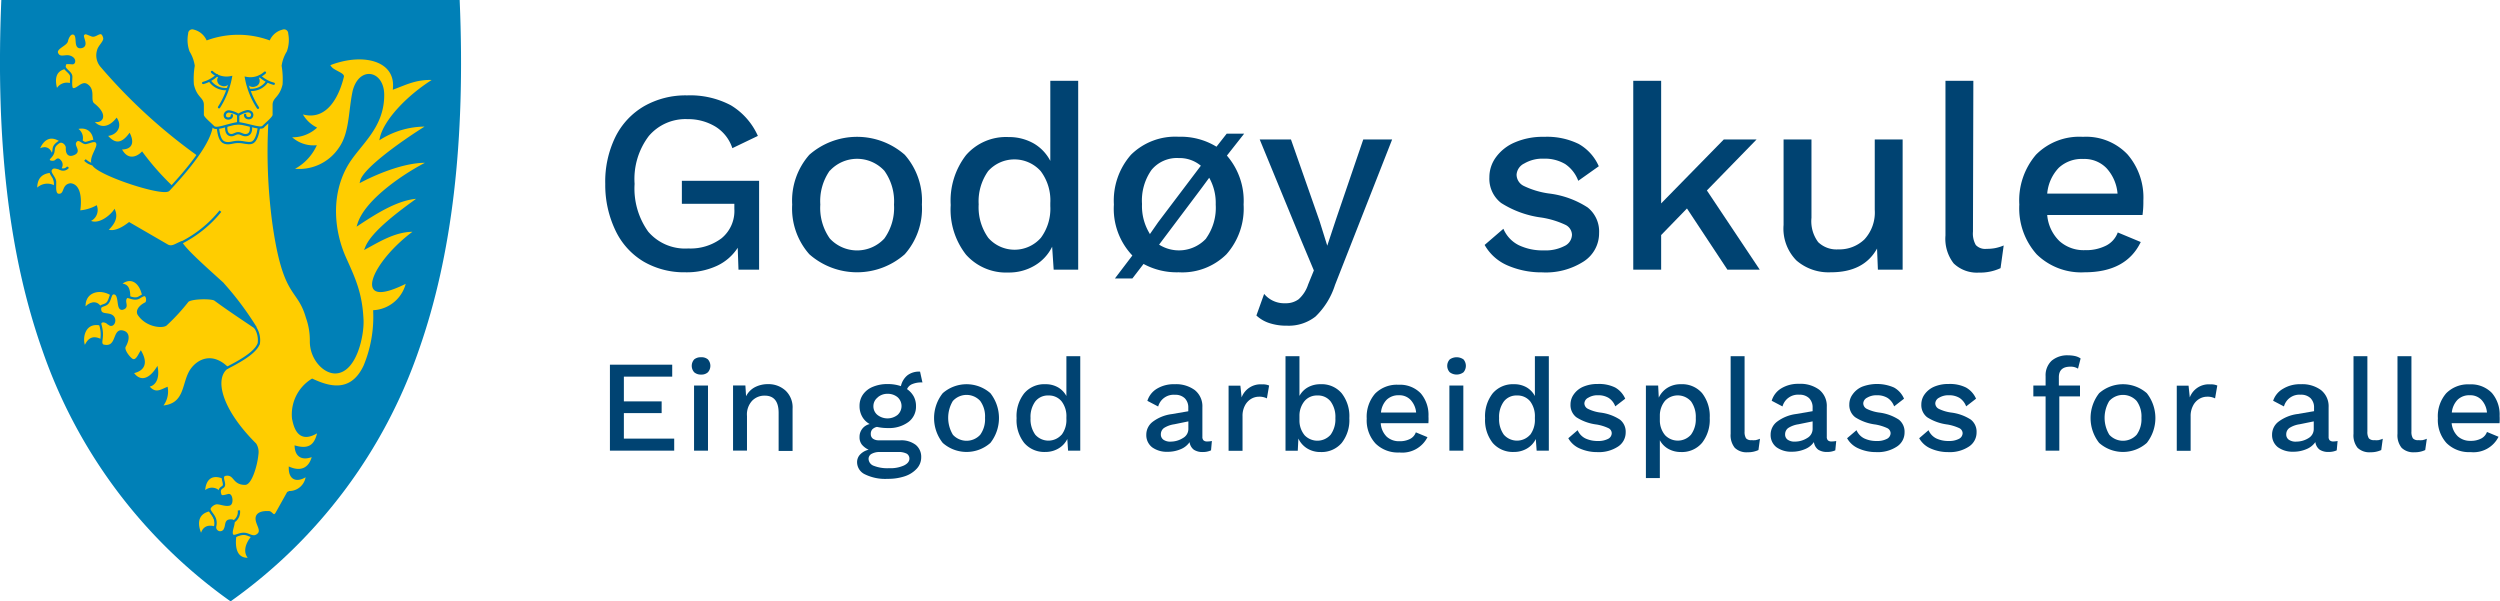 <svg id="Layer_1" data-name="Layer 1" xmlns="http://www.w3.org/2000/svg" viewBox="0 0 326.31 78.49"><title>Logogodøy-skule</title><path id="path8" d="M30.14,78.46a66.87,66.87,0,0,0,24.54-32.8C59,33.36,60.78,18.44,60,.07V0H.17V.07c-.76,18.37,1,33.28,5.34,45.59a66.93,66.93,0,0,0,24.54,32.8l.05,0Z" fill="#0080b7"/><path id="path3920" d="M9.39,11.1c-.07-.77.63-1.49-.26-2.32C7,8.87,6.92,10.37,7.4,11.88A1.41,1.41,0,0,1,9.39,11.1Z" fill="#ffcd00" stroke="#0080b7" stroke-width="0.3"/><path id="path3916" d="M22.78,24.8l3.45-4.33A71,71,0,0,1,13.28,8.68a2.15,2.15,0,0,1-.46-2.11c.15-.6.93-1.14.79-1.67-.35-1.26-1.06-.07-1.6-.28-.75-.28-.88-.43-1.15-.12s.61,1.4-.18,1.62c-1.12.31-.25-1.64-1.14-1.76-.41-.05-.7.48-.82,1S7.11,6.28,7.46,7s1.06.21,1.64.4c.76.24.63.88.35.85-1.17-.11-.9.09-1,.28-.18.57.87.86.85,1.51s-.11,1.54.21,1.6c.58.12,1.2-.94,1.8-.55,1.08.69.24,2,.9,2.52,2,1.57.89,2.61-.21,2,.4.85,1.79,1.69,3.21,0,.59,1-.16,2-1.4,2,.82,1,1.8,1.65,3.08,0,.33.73.5,1.82-1.2,1.75.84,1.79,2.16,1.29,2.84.63a34,34,0,0,0,4.21,4.7" fill="#ffcd00" stroke="#0080b7" stroke-width="0.3"/><path id="path3879" d="M10.43,18.78h1.91c.1-1.72-1.08-2.49-2.48-2a1.33,1.33,0,0,1,.57,2Z" fill="#ffcd00" stroke="#0080b7" stroke-width="0.3"/><path id="path3877" d="M4.94,19.71c.81-.63,1.57-.41,1.8.6L8.1,18.49C6.6,17.36,5.48,18.1,4.94,19.71Z" fill="#ffcd00" stroke="#0080b7" stroke-width="0.3"/><path id="path3883" d="M7.28,24.52,7,22.39c-1.55,0-2.4.76-2.28,2.48a1.8,1.8,0,0,1,2.59-.35Z" fill="#ffcd00" stroke="#0080b7" stroke-width="0.3"/><path id="path3891" d="M26.67,64.31a1.24,1.24,0,0,1,2,0c.94-.17,1.14-.82.76-1.84-2-1-2.84.31-2.8,1.84Z" fill="#ffcd00" stroke="#0080b7" stroke-width="0.3"/><path id="path3893" d="M26.29,70c.17-1.14.86-1.47,1.93-1.07a3.1,3.1,0,0,0-.84-2.35C25.43,67,25.64,68.73,26.29,70Z" fill="#ffcd00" stroke="#0080b7" stroke-width="0.3"/><path id="path3895" d="M32.65,72.9c-.79-.63-.6-1.83.35-2.89a1.81,1.81,0,0,0-2.31,0c-.3,2.59.89,3.09,2,2.91Z" fill="#ffcd00" stroke="#0080b7" stroke-width="0.3"/><path id="path3889" d="M11.06,45.4c.49-1.12,1-1.58,2.23-.93a2.68,2.68,0,0,0-.11-2.12c-2.32-.53-2.68,2-2.12,3Z" fill="#ffcd00" stroke="#0080b7" stroke-width="0.3"/><path id="path3885" d="M11.05,40.35c.58-.79,1.56-1.12,2.07-.14,1,0,1.42-.58,1.42-1.79-1.6-1-3.79-.36-3.5,1.93Z" fill="#ffcd00" stroke="#0080b7" stroke-width="0.3"/><path id="path3887" d="M15.61,37.14c1,0,1.26.45,1.25,1.77a1.36,1.36,0,0,0,1.88-.07c-.3-2.1-1.72-3-3.13-1.7Z" fill="#ffcd00" stroke="#0080b7" stroke-width="0.3"/><path id="path3865" d="M14.16,42.24c-.47-.47-1.21-.39-1.06.16.51,1.78-.22,2.27.32,2.7,2,.53,1.36-2.07,2.54-1.83,1,.19.71,1.23.31,1.93-.29.51.71,1.71,1.06,1.81.5.14.79-.57,1.05-1,.83,1.55.22,2.34-1.12,2.59.75,1.19,2,1.36,3.21-.44.12.8,0,2.08-1.2,2.2.92,1.23,1.69.66,2.49.33A2.94,2.94,0,0,1,21,53.1c3.41-.15,2.79-3.14,4-4.85.79-1.13,2.58-2.22,4.63-.26-1.89,1.47-.77,5.57,3.69,10a1.93,1.93,0,0,1,.26,1.32c-.15,1.58-.9,3.85-1.6,3.83-1.51,0-1.29-1.25-2.37-1.2s-.07,1.19-.47,1.57c-.19.18-.68.3-.36,1.11.12.31.68.08,1.06,0s.52,1.12.1,1.23c-.6.16-1.37-.28-1.81-.15s-.88.57-.78.83c.23.63,1,1,.73,2.18a.67.67,0,0,0,1.3.31c.26-.55,0-1.14.86-1.08.66,0-.29,1.41.08,1.91.24.33.84-.2,1.55-.17s1.23.73,1.92,0c.41-.52-.21-1.2-.28-1.88s.52-1,1.6-.94c.34,0,.59.81,1,.12l1.53-2.74A2.32,2.32,0,0,0,40.07,62c-1.18.83-2.22.65-2.23-.89,1.43.59,2.68.13,3.06-1.7-1.2.56-2.19.29-2.29-1.08,2.18.59,2.71-.69,3-2.09-2.31,1.55-3.06,0-3.35-1.66a5.3,5.3,0,0,1,2.49-5c1.78.81,5,2.12,6.84-1.79a16.74,16.74,0,0,0,1.27-7.16,4.77,4.77,0,0,0,4.31-3.86c-1.14.59-3.79,1.83-4.35.82-.64-1.19,1.69-4.77,5.45-7.47-2.39-.16-4.57,1.16-6.46,2.19.79-2,4.42-4.69,7-6.53-2.72,0-5.79,2-8,3.45,1-3.17,6.26-6.65,9.24-8.11-2.84-.22-6.66,1.34-8.89,2.5.37-1.49,5-4.91,8.77-7.24A11.17,11.17,0,0,0,49.73,18c.49-2.17,3.35-5.39,7.09-7.68-2.33-.21-3.86.61-5.38,1.17.3-3.64-3.92-4.77-8.2-3.19-.48.18-.21.36,0,.61.43.43,1.57.77,1.5,1.08-.49,2.06-2,5.93-5.5,4.7a4.42,4.42,0,0,0,1.89,2,4.55,4.55,0,0,1-3.38,1.06,4.33,4.33,0,0,0,3.36,1.37,6.47,6.47,0,0,1-3.1,3,6.39,6.39,0,0,0,6.38-2.8c1.39-2,1.22-4.79,1.79-7.44C47,8.74,50,9.36,50,12.4c0,4.4-3.25,6.48-4.81,9.26-2.26,4.05-1.62,8.76-.17,12,1.26,2.79,2.13,4.67,2.28,8.11.09,2-.88,6.6-3.39,6.82-1.51.14-3.31-1.7-3.32-4a8.87,8.87,0,0,0-.52-3.17c-1.17-4.05-3-2.33-4.4-12.48a70,70,0,0,1-.49-13l-7.52.3c-.17,2.32-3.18,5.94-5.65,8.56-.69.73-9.13-2-9.87-3.34-.47-.82.77-2.15.57-2.75s-.86-.17-1.5-.05c-.42.08-.91-.79-1.35-.19s.68,1.24-.23,1.63c-.66.29-.93-.09-.89-.83,0-.43-.57-1-1.06-.71-1.16.79-.25,1.08-1.17,2-.5.52.28.65.6.54s.39-.48.71-.1a.71.71,0,0,1,0,1c-.35-.09-.77-.25-1-.07-.69.5.36,1.14.37,1.82s-.14,1.67.5,1.69c.92,0,.46-1.26,1.52-1.37,1.24.12,1.34,2.07,1.09,3.55A5.56,5.56,0,0,0,12.54,27a1.45,1.45,0,0,1-1,1.81c1.07.78,2.67-.31,3.38-1.25.37,1-.28,1.82-1,2.49,1.08.49,2.41-.49,2.94-.89l4.95,2.87c.65.38,1.16-.13,1.84-.37.48.93,3.05,3.21,5.36,5.3a40,40,0,0,1,4.36,5.81c-1.68-1.13-3.63-2.42-5.31-3.66-.42-.3-3.17-.27-3.59.2a25.84,25.84,0,0,1-2.82,3.06c-.4.34-2.46.25-3.53-1.32-.27-.39,0-1,.9-1.45.34-.16.24-1.28-.31-1.06s-.58.44-1.12.42-1-.36-1.13-.12c-.42.59.33,1.22-.45,1.44s-.22-1.94-1.13-2c-.5-.05-.44.76-.82,1.24s-1.08.22-1,.91c.07.85,1.15.41,1.64.9s0,1.43-.49.91Z" fill="#ffcd00" stroke="#0080b7" stroke-width="0.3"/><path id="path3063" d="M27.05,5.09a2.62,2.62,0,0,0-1.72-1.37.69.69,0,0,0-.92.65,4.51,4.51,0,0,0,.2,2.42,4.72,4.72,0,0,1,.66,1.8,10.12,10.12,0,0,0-.11,2.46c.4,1.76,1.3,1.76,1.3,2.63V15c0,.36.94,1.09,1.37,1.54s1.65-.21,3.26-.47c1.61.26,2.94.81,3.26.47s1.38-1.18,1.38-1.54V13.68c0-.87.89-.87,1.3-2.63a10.57,10.57,0,0,0-.12-2.46,4.65,4.65,0,0,1,.66-1.8,4.51,4.51,0,0,0,.2-2.42.69.69,0,0,0-.92-.65,2.62,2.62,0,0,0-1.72,1.37,12,12,0,0,0-8.08,0Z" fill="#ffcd00" stroke="#0080b7" stroke-width="0.3"/><path id="path3837" d="M32,15c-.06.52.91.63.92,0,0-.27-.24-.52-.66-.48a3.19,3.19,0,0,0-1.14.48A3.19,3.19,0,0,0,30,14.56a.53.53,0,0,0-.66.48c0,.63,1,.52.92,0" fill="none" stroke="#0080b7" stroke-linecap="round" stroke-linejoin="round" stroke-width="0.3"/><path id="path3839" d="M31.09,16.08V15" fill="none" stroke="#0080b7" stroke-width="0.3"/><path id="path3843" d="M32.75,16.48c.1.91-.3,1.16-.71,1.16s-.57-.25-.95-.25-.52.25-.89.25-.76-.29-.66-1.2" fill="none" stroke="#0080b7" stroke-width="0.3"/><path id="path3845" d="M28.43,16.7c.13.89.29,1.74.91,1.93s1-.11,1.75-.11,1.28.27,1.78.11.79-1.05.92-1.94" fill="none" stroke="#0080b7" stroke-width="0.3"/><path id="path3849" d="M28.59,14a11,11,0,0,0,1.55-3.92,2.76,2.76,0,0,1-2.47-.69" fill="none" stroke="#0080b7" stroke-linecap="round" stroke-width="0.3"/><path id="path3851" d="M26.52,10.83a4.37,4.37,0,0,0,1.8-1" fill="none" stroke="#0080b7" stroke-linecap="round" stroke-width="0.3"/><path id="path3853" d="M29.71,11.62a2.51,2.51,0,0,1-2.33-1.08" fill="none" stroke="#0080b7" stroke-width="0.3"/><path id="path3855" d="M28.51,10a.76.76,0,0,0,.42,1.2.83.83,0,0,0,1.11-1Z" fill="#0080b7"/><path id="path3857" d="M33.67,14.07a10.59,10.59,0,0,1-1.56-3.9,2.79,2.79,0,0,0,2.47-.69" fill="none" stroke="#0080b7" stroke-linecap="round" stroke-width="0.3"/><path id="path5277" d="M33.74,10.09a.76.76,0,0,1-.42,1.2.83.83,0,0,1-1.11-1Z" fill="#0080b7"/><path id="path3859" d="M35.73,10.93a4.19,4.19,0,0,1-1.81-1" fill="none" stroke="#0080b7" stroke-linecap="round" stroke-width="0.3"/><path id="path3861" d="M32.54,11.72a2.47,2.47,0,0,0,2.33-1.08" fill="none" stroke="#0080b7" stroke-width="0.3"/><path id="path3867" d="M23.63,31.7a15.51,15.51,0,0,0,5.14-4.14" fill="none" stroke="#0080b7" stroke-width="0.3"/><path id="path3869" d="M29.52,48.08c1.25-.66,3.79-1.91,4.26-3.26a3,3,0,0,0-.54-2.18" fill="none" stroke="#0080b7" stroke-width="0.3"/><path id="path3871" d="M31.18,66.62a1.49,1.49,0,0,1-.8,1.52" fill="none" stroke="#0080b7" stroke-width="0.3"/><path id="path3873" d="M8.88,21.81A.8.8,0,0,1,7.8,22" fill="none" stroke="#0080b7" stroke-width="0.3"/><path id="path3875" d="M11.09,20.88a2.25,2.25,0,0,0,1,.57" fill="none" stroke="#0080b7" stroke-width="0.3"/><path d="M99.08,23.6V35.2H96.39l-.1-2.86a6.46,6.46,0,0,1-2.72,2.36,9.42,9.42,0,0,1-4.15.84A10.5,10.5,0,0,1,84,34.14a9.4,9.4,0,0,1-3.64-4A13.76,13.76,0,0,1,79,24a13.27,13.27,0,0,1,1.33-6.14,9.54,9.54,0,0,1,3.74-4,10.92,10.92,0,0,1,5.61-1.41,11.35,11.35,0,0,1,5.71,1.29,8.84,8.84,0,0,1,3.53,4l-3.33,1.6a5.22,5.22,0,0,0-2.17-2.79,6.88,6.88,0,0,0-3.68-1,6.28,6.28,0,0,0-5.06,2.21A9.28,9.28,0,0,0,82.83,24a9.66,9.66,0,0,0,1.78,6.24,6.34,6.34,0,0,0,5.22,2.19,6.74,6.74,0,0,0,4.35-1.33,4.61,4.61,0,0,0,1.67-3.84V26.6H89v-3Z" fill="#004372"/><path d="M118.09,20.2a9.05,9.05,0,0,1,2.24,6.5,9,9,0,0,1-2.24,6.49,9.42,9.42,0,0,1-12.45,0,9,9,0,0,1-2.24-6.49,9.05,9.05,0,0,1,2.24-6.5,9.45,9.45,0,0,1,12.45,0Zm-9.78,2.06a6.93,6.93,0,0,0-1.24,4.44,6.91,6.91,0,0,0,1.24,4.43,4.85,4.85,0,0,0,7.12,0,6.88,6.88,0,0,0,1.26-4.42,6.86,6.86,0,0,0-1.26-4.42,4.84,4.84,0,0,0-7.12,0Z" fill="#004372"/><path d="M140.73,10.55V35.2h-3.2l-.2-3a5.79,5.79,0,0,1-2.26,2.45,6.54,6.54,0,0,1-3.45.92,7,7,0,0,1-5.53-2.33,9.54,9.54,0,0,1-2-6.48,9.7,9.7,0,0,1,2-6.51,6.91,6.91,0,0,1,5.53-2.36,6.52,6.52,0,0,1,3.3.83A5.61,5.61,0,0,1,137.09,21V10.55Zm-4.9,20.53a6.38,6.38,0,0,0,1.26-4.18v-.41a6.32,6.32,0,0,0-1.26-4.16,4.61,4.61,0,0,0-6.85,0,6.81,6.81,0,0,0-1.24,4.34A6.86,6.86,0,0,0,129,31.05a4.57,4.57,0,0,0,6.85,0Z" fill="#004372"/><path d="M158.78,19.15l1.33-1.7h2.28l-2.25,2.86a9,9,0,0,1,2.18,6.39,9,9,0,0,1-2.24,6.49,8.19,8.19,0,0,1-6.23,2.35,9.06,9.06,0,0,1-4.59-1.09l-1.46,1.9h-2.28l2.28-3a8.84,8.84,0,0,1-2.41-6.66,9.05,9.05,0,0,1,2.24-6.5,8.22,8.22,0,0,1,6.22-2.34A8.91,8.91,0,0,1,158.78,19.15Zm-8.7,11.42L151.17,29l5.57-7.37a4.36,4.36,0,0,0-2.89-1,4.3,4.3,0,0,0-3.55,1.55,6.93,6.93,0,0,0-1.24,4.44,6.88,6.88,0,0,0,1,3.87Zm7.34.55a6.88,6.88,0,0,0,1.26-4.42,6.7,6.7,0,0,0-.85-3.5h0l-1,1.36-5.54,7.37a4.84,4.84,0,0,0,6.15-.81Z" fill="#004372"/><path d="M174.25,37.2a9.86,9.86,0,0,1-2.55,4.12A5.65,5.65,0,0,1,168,42.51a7.1,7.1,0,0,1-2.29-.33,4.52,4.52,0,0,1-1.72-1L165,38.36a3.4,3.4,0,0,0,2.78,1.22,2.77,2.77,0,0,0,1.72-.52,4.39,4.39,0,0,0,1.24-1.92l.75-1.84-1.77-4.22-5.3-12.88h4.08l3.74,10.67,1,3.2,1.16-3.5,3.54-10.37h3.77Z" fill="#004372"/><path d="M196.78,34.65a6.26,6.26,0,0,1-3-2.68l2.45-2.11a4.22,4.22,0,0,0,2,2.14,7.18,7.18,0,0,0,3.27.68,5.35,5.35,0,0,0,2.68-.56,1.67,1.67,0,0,0,1-1.48,1.49,1.49,0,0,0-.89-1.31,11.45,11.45,0,0,0-3.06-.93,12.89,12.89,0,0,1-5.3-1.91,4,4,0,0,1-1.53-3.36,4.39,4.39,0,0,1,.85-2.6,5.86,5.86,0,0,1,2.46-1.94,9.18,9.18,0,0,1,3.83-.73,9.41,9.41,0,0,1,4.52.93,6.18,6.18,0,0,1,2.62,2.91L206,23.6a4.53,4.53,0,0,0-1.71-2.19,5.22,5.22,0,0,0-2.81-.7,4.68,4.68,0,0,0-2.53.63,1.75,1.75,0,0,0-1,1.45,1.65,1.65,0,0,0,.9,1.46,11,11,0,0,0,3.28,1,11.89,11.89,0,0,1,5.1,1.83,4,4,0,0,1,1.49,3.33,4.37,4.37,0,0,1-2,3.71,9.13,9.13,0,0,1-5.44,1.43A11.12,11.12,0,0,1,196.78,34.65Z" fill="#004372"/><path d="M220.19,27.21l-3.37,3.47V35.2h-3.64V10.55h3.64v16L225,18.2h4.28l-6.49,6.66,6.9,10.34h-4.22Z" fill="#004372"/><path d="M248.34,18.2v17h-3.23L245,32.44q-1.72,3.11-6.05,3.1A6.4,6.4,0,0,1,234.48,34a5.92,5.92,0,0,1-1.68-4.64V18.2h3.64V28.43a4.56,4.56,0,0,0,.88,3.18,3.45,3.45,0,0,0,2.62.94,4.72,4.72,0,0,0,3.42-1.31,5.19,5.19,0,0,0,1.34-3.86V18.2Z" fill="#004372"/><path d="M257.52,30.23a3,3,0,0,0,.37,1.75,1.67,1.67,0,0,0,1.4.5,5.74,5.74,0,0,0,1.1-.09,5.65,5.65,0,0,0,1.14-.35L261.12,35a6.32,6.32,0,0,1-2.82.58A4.38,4.38,0,0,1,255,34.38a5.24,5.24,0,0,1-1.07-3.64V10.55h3.64Z" fill="#004372"/><path d="M279.65,28.06H267.21a5.35,5.35,0,0,0,1.6,3.41,4.73,4.73,0,0,0,3.33,1.18,5.76,5.76,0,0,0,2.77-.6,3.12,3.12,0,0,0,1.51-1.71l3,1.25q-1.9,3.94-7.31,3.95a8.3,8.3,0,0,1-6.28-2.35,9,9,0,0,1-2.26-6.49,9.16,9.16,0,0,1,2.18-6.51,7.94,7.94,0,0,1,6.12-2.33,7.45,7.45,0,0,1,5.81,2.28,8.59,8.59,0,0,1,2.08,6.05A12.45,12.45,0,0,1,279.65,28.06ZM268.72,21.9a5.58,5.58,0,0,0-1.51,3.37h9.18a5.58,5.58,0,0,0-1.45-3.33,4,4,0,0,0-3-1.19A4.41,4.41,0,0,0,268.72,21.9Z" fill="#004372"/><path d="M88,57.25v1.57H79.61V47.6h8.13v1.56H81.43v3.23h4.93v1.53H81.43v3.33Z" fill="#004372"/><path d="M90.61,48.59a1.26,1.26,0,0,1,0-1.68,1.33,1.33,0,0,1,.9-.28,1.27,1.27,0,0,1,.89.28,1.26,1.26,0,0,1,0,1.68,1.23,1.23,0,0,1-.89.3A1.29,1.29,0,0,1,90.61,48.59Zm1.8,10.23H90.59v-8.5h1.82Z" fill="#004372"/><path d="M102.55,51a3,3,0,0,1,.9,2.35v5.51h-1.82V53.89c0-1.5-.61-2.25-1.82-2.25a2.24,2.24,0,0,0-1.63.66,2.63,2.63,0,0,0-.68,2v4.51H95.68v-8.5h1.61l.09,1.41a2.69,2.69,0,0,1,1.17-1.19,3.64,3.64,0,0,1,1.7-.39A3.28,3.28,0,0,1,102.55,51Z" fill="#004372"/><path d="M119.53,58.07a2,2,0,0,1,.71,1.59,2.16,2.16,0,0,1-.57,1.5,3.68,3.68,0,0,1-1.56,1,6.84,6.84,0,0,1-2.24.34,6,6,0,0,1-3-.6,1.76,1.76,0,0,1-1-1.58,1.44,1.44,0,0,1,.4-1,2.22,2.22,0,0,1,1.11-.62,2.55,2.55,0,0,1-.87-.65,1.52,1.52,0,0,1-.32-1,1.7,1.7,0,0,1,1.33-1.7,2.47,2.47,0,0,1-1-1,2.77,2.77,0,0,1-.33-1.36,2.55,2.55,0,0,1,.46-1.51,2.92,2.92,0,0,1,1.3-1,4.85,4.85,0,0,1,1.93-.35,5.2,5.2,0,0,1,1.71.27,2.52,2.52,0,0,1,.86-1.42,2.48,2.48,0,0,1,1.64-.47l.31,1.41a3.09,3.09,0,0,0-1.32.21,1.24,1.24,0,0,0-.69.66,2.81,2.81,0,0,1,.87.95,2.61,2.61,0,0,1,.3,1.26,2.49,2.49,0,0,1-1,2.09,4.24,4.24,0,0,1-2.67.78,6.13,6.13,0,0,1-1.42-.15,1.18,1.18,0,0,0-.62.33.88.88,0,0,0-.19.6.72.72,0,0,0,.28.61,1.26,1.26,0,0,0,.77.21h2.84A3.1,3.1,0,0,1,119.53,58.07ZM118,60.75c.46-.23.7-.53.7-.88a.75.75,0,0,0-.34-.65A2.28,2.28,0,0,0,117.2,59h-2.3a2.15,2.15,0,0,0-1.14.24.74.74,0,0,0-.39.66,1,1,0,0,0,.68.9,4.86,4.86,0,0,0,2,.31A4.27,4.27,0,0,0,118,60.75Zm-3.43-8.88A1.42,1.42,0,0,0,114,53a1.44,1.44,0,0,0,.53,1.16,2.13,2.13,0,0,0,2.62,0,1.55,1.55,0,0,0,0-2.32,2,2,0,0,0-1.31-.44A1.93,1.93,0,0,0,114.55,51.87Z" fill="#004372"/><path d="M129.27,51.32a5.26,5.26,0,0,1,0,6.49,4.69,4.69,0,0,1-6.22,0,5.22,5.22,0,0,1,0-6.49,4.72,4.72,0,0,1,6.22,0Zm-4.89,1a4.27,4.27,0,0,0,0,4.43,2.42,2.42,0,0,0,3.56,0,3.46,3.46,0,0,0,.63-2.21,3.42,3.42,0,0,0-.63-2.21,2.41,2.41,0,0,0-3.56,0Z" fill="#004372"/><path d="M141,46.49V58.82h-1.59l-.1-1.52a2.93,2.93,0,0,1-1.14,1.23,3.3,3.3,0,0,1-1.72.46,3.45,3.45,0,0,1-2.76-1.17,4.77,4.77,0,0,1-1-3.24,4.79,4.79,0,0,1,1-3.25,3.42,3.42,0,0,1,2.76-1.18,3.21,3.21,0,0,1,1.65.41,2.89,2.89,0,0,1,1.09,1.13v-5.2Zm-2.44,10.27a3.2,3.2,0,0,0,.63-2.09v-.21a3.17,3.17,0,0,0-.63-2.08,2.12,2.12,0,0,0-1.7-.76,2.08,2.08,0,0,0-1.73.78,3.4,3.4,0,0,0-.62,2.17,3.44,3.44,0,0,0,.62,2.17,2.29,2.29,0,0,0,3.43,0Z" fill="#004372"/><path d="M158.18,57.56l-.11,1.22A2.54,2.54,0,0,1,157,59a2.07,2.07,0,0,1-1.16-.29,1.46,1.46,0,0,1-.57-1,2.58,2.58,0,0,1-1.16.92,4.29,4.29,0,0,1-1.72.34,3.27,3.27,0,0,1-2-.58,2,2,0,0,1-.77-1.65,2.11,2.11,0,0,1,.84-1.69,5.25,5.25,0,0,1,2.48-1l2.16-.37v-.46a1.69,1.69,0,0,0-.46-1.24,1.75,1.75,0,0,0-1.28-.45,2.09,2.09,0,0,0-2.19,1.53l-1.41-.74A2.82,2.82,0,0,1,151,50.74a4.23,4.23,0,0,1,2.32-.59,4.12,4.12,0,0,1,2.62.76,2.7,2.7,0,0,1,1,2.24V57a.65.65,0,0,0,.14.47.67.67,0,0,0,.49.15A2.77,2.77,0,0,0,158.18,57.56Zm-3.77-.39a1.34,1.34,0,0,0,.7-1.18V55l-1.85.38a3.38,3.38,0,0,0-1.31.47,1,1,0,0,0-.43.82.83.83,0,0,0,.33.72,1.54,1.54,0,0,0,1,.25A3,3,0,0,0,154.41,57.17Z" fill="#004372"/><path d="M165.65,50.32,165.36,52a2.16,2.16,0,0,0-1.07-.22,2,2,0,0,0-1,.29,2.19,2.19,0,0,0-.8.87,2.86,2.86,0,0,0-.31,1.39v4.51h-1.82v-8.5h1.54l.16,1.53a2.64,2.64,0,0,1,2.68-1.7A2.05,2.05,0,0,1,165.65,50.32Z" fill="#004372"/><path d="M175.12,51.33a4.84,4.84,0,0,1,1,3.25,4.81,4.81,0,0,1-1,3.24A3.45,3.45,0,0,1,172.36,59a3.23,3.23,0,0,1-1.76-.48,3,3,0,0,1-1.13-1.28l-.08,1.59h-1.6V46.49h1.82v5.19a2.81,2.81,0,0,1,1.11-1.13,3.29,3.29,0,0,1,1.64-.4A3.42,3.42,0,0,1,175.12,51.33Zm-1.44,5.41a3.44,3.44,0,0,0,.62-2.17,3.4,3.4,0,0,0-.62-2.17,2.08,2.08,0,0,0-1.73-.78,2.11,2.11,0,0,0-1.65.7,3,3,0,0,0-.69,1.92v.65a3,3,0,0,0,.69,1.94,2.31,2.31,0,0,0,3.38-.09Z" fill="#004372"/><path d="M186.44,55.24h-6.22A2.7,2.7,0,0,0,181,57a2.37,2.37,0,0,0,1.66.59,2.89,2.89,0,0,0,1.39-.3,1.54,1.54,0,0,0,.75-.86l1.52.63a3.68,3.68,0,0,1-3.66,2,4.14,4.14,0,0,1-3.13-1.18,4.45,4.45,0,0,1-1.14-3.24,4.62,4.62,0,0,1,1.09-3.26,4,4,0,0,1,3.06-1.16,3.76,3.76,0,0,1,2.91,1.13,4.34,4.34,0,0,1,1,3A6.76,6.76,0,0,1,186.44,55.24ZM181,52.17a2.74,2.74,0,0,0-.75,1.68h4.59a2.78,2.78,0,0,0-.73-1.66,2,2,0,0,0-1.52-.6A2.21,2.21,0,0,0,181,52.17Z" fill="#004372"/><path d="M189.23,48.59a1.23,1.23,0,0,1,0-1.68,1.57,1.57,0,0,1,1.79,0,1.29,1.29,0,0,1,0,1.68,1.49,1.49,0,0,1-1.79,0ZM191,58.82h-1.82v-8.5H191Z" fill="#004372"/><path d="M202.16,46.49V58.82h-1.59l-.11-1.52a2.91,2.91,0,0,1-1.13,1.23,3.3,3.3,0,0,1-1.72.46,3.48,3.48,0,0,1-2.77-1.17,4.82,4.82,0,0,1-1-3.24,4.84,4.84,0,0,1,1-3.25,3.46,3.46,0,0,1,2.77-1.18,3.21,3.21,0,0,1,1.65.41,2.86,2.86,0,0,1,1.08,1.13v-5.2Zm-2.44,10.27a3.25,3.25,0,0,0,.62-2.09v-.21a3.22,3.22,0,0,0-.62-2.08,2.12,2.12,0,0,0-1.71-.76,2.07,2.07,0,0,0-1.72.78,3.4,3.4,0,0,0-.62,2.17,3.44,3.44,0,0,0,.62,2.17,2.29,2.29,0,0,0,3.43,0Z" fill="#004372"/><path d="M206.2,58.54a3.12,3.12,0,0,1-1.5-1.34l1.22-1.05a2.13,2.13,0,0,0,1,1.07,3.73,3.73,0,0,0,1.63.34,2.77,2.77,0,0,0,1.35-.28.84.84,0,0,0,.47-.74.74.74,0,0,0-.44-.66,6,6,0,0,0-1.53-.47,6.29,6.29,0,0,1-2.65-.95,2,2,0,0,1-.76-1.68,2.24,2.24,0,0,1,.42-1.3,2.9,2.9,0,0,1,1.23-1,4.68,4.68,0,0,1,1.91-.36,4.74,4.74,0,0,1,2.27.46,3.13,3.13,0,0,1,1.31,1.46l-1.3,1a2.21,2.21,0,0,0-.86-1.1,2.57,2.57,0,0,0-1.4-.35,2.31,2.31,0,0,0-1.26.32.88.88,0,0,0-.51.72.81.81,0,0,0,.46.73,5.11,5.11,0,0,0,1.63.49,6,6,0,0,1,2.55.92,2,2,0,0,1,.75,1.67,2.19,2.19,0,0,1-1,1.85,4.55,4.55,0,0,1-2.72.72A5.51,5.51,0,0,1,206.2,58.54Z" fill="#004372"/><path d="M222.16,51.31a4.87,4.87,0,0,1,1,3.24,4.89,4.89,0,0,1-1,3.25A3.43,3.43,0,0,1,219.4,59a3.3,3.3,0,0,1-1.64-.41,2.81,2.81,0,0,1-1.11-1.13v4.94h-1.82V50.32h1.6l.08,1.58a3,3,0,0,1,1.13-1.28,3.22,3.22,0,0,1,1.76-.47A3.44,3.44,0,0,1,222.16,51.31Zm-1.44,5.42a3.39,3.39,0,0,0,.62-2.16,3.45,3.45,0,0,0-.62-2.18,2.31,2.31,0,0,0-3.38-.09,3,3,0,0,0-.69,1.94v.65a3,3,0,0,0,.69,1.92,2.3,2.3,0,0,0,3.38-.08Z" fill="#004372"/><path d="M227.71,56.33a1.57,1.57,0,0,0,.19.88.86.86,0,0,0,.7.24,3,3,0,0,0,.55,0,3.55,3.55,0,0,0,.57-.18l-.2,1.47a3.21,3.21,0,0,1-1.42.29,2.19,2.19,0,0,1-1.67-.58,2.6,2.6,0,0,1-.54-1.82V46.49h1.82Z" fill="#004372"/><path d="M239.67,57.56l-.12,1.22a2.54,2.54,0,0,1-1.06.21,2.07,2.07,0,0,1-1.16-.29,1.46,1.46,0,0,1-.57-1,2.58,2.58,0,0,1-1.16.92,4.29,4.29,0,0,1-1.72.34,3.27,3.27,0,0,1-2-.58,2,2,0,0,1-.77-1.65,2.11,2.11,0,0,1,.84-1.69,5.25,5.25,0,0,1,2.48-1l2.16-.37v-.46a1.69,1.69,0,0,0-.46-1.24,1.75,1.75,0,0,0-1.28-.45,2.09,2.09,0,0,0-2.19,1.53l-1.41-.74a2.82,2.82,0,0,1,1.25-1.62,4.23,4.23,0,0,1,2.32-.59,4.12,4.12,0,0,1,2.62.76,2.7,2.7,0,0,1,1,2.24V57a.65.65,0,0,0,.14.47.67.67,0,0,0,.49.15A2.86,2.86,0,0,0,239.67,57.56Zm-3.78-.39a1.36,1.36,0,0,0,.7-1.18V55l-1.86.38a3.39,3.39,0,0,0-1.3.47,1,1,0,0,0-.43.82.83.83,0,0,0,.33.72,1.54,1.54,0,0,0,.95.25A3,3,0,0,0,235.89,57.17Z" fill="#004372"/><path d="M242.6,58.54a3.1,3.1,0,0,1-1.51-1.34l1.23-1.05a2.13,2.13,0,0,0,1,1.07,3.7,3.7,0,0,0,1.63.34,2.7,2.7,0,0,0,1.34-.28.85.85,0,0,0,.48-.74.76.76,0,0,0-.44-.66,6.23,6.23,0,0,0-1.53-.47,6.29,6.29,0,0,1-2.65-.95,2,2,0,0,1-.77-1.68,2.18,2.18,0,0,1,.43-1.3,2.9,2.9,0,0,1,1.23-1,5.52,5.52,0,0,1,4.17.1,3,3,0,0,1,1.31,1.46l-1.29,1a2.21,2.21,0,0,0-.86-1.1,2.59,2.59,0,0,0-1.4-.35,2.37,2.37,0,0,0-1.27.32.89.89,0,0,0-.5.72.82.82,0,0,0,.45.73,5.28,5.28,0,0,0,1.64.49,6.07,6.07,0,0,1,2.55.92,2,2,0,0,1,.75,1.67,2.18,2.18,0,0,1-1,1.85,4.51,4.51,0,0,1-2.72.72A5.46,5.46,0,0,1,242.6,58.54Z" fill="#004372"/><path d="M252,58.54a3.12,3.12,0,0,1-1.5-1.34l1.22-1.05a2.15,2.15,0,0,0,1,1.07,3.67,3.67,0,0,0,1.63.34,2.73,2.73,0,0,0,1.34-.28.85.85,0,0,0,.48-.74.76.76,0,0,0-.44-.66,6.23,6.23,0,0,0-1.53-.47,6.34,6.34,0,0,1-2.66-.95,2,2,0,0,1-.76-1.68,2.24,2.24,0,0,1,.42-1.3,3,3,0,0,1,1.24-1,4.65,4.65,0,0,1,1.91-.36,4.72,4.72,0,0,1,2.26.46,3.08,3.08,0,0,1,1.31,1.46l-1.29,1a2.27,2.27,0,0,0-.86-1.1,2.62,2.62,0,0,0-1.4-.35,2.34,2.34,0,0,0-1.27.32.89.89,0,0,0-.5.72.82.82,0,0,0,.45.73,5.28,5.28,0,0,0,1.64.49,6.07,6.07,0,0,1,2.55.92,2,2,0,0,1,.75,1.67,2.18,2.18,0,0,1-1,1.85,4.53,4.53,0,0,1-2.72.72A5.54,5.54,0,0,1,252,58.54Z" fill="#004372"/><path d="M268.73,50.32h2.76v1.42h-2.7v7.08H267V51.74h-1.6V50.32H267V49.09a2.6,2.6,0,0,1,.78-2,3.15,3.15,0,0,1,2.19-.71,4,4,0,0,1,.94.11,2,2,0,0,1,.66.3l-.34,1.33a1.73,1.73,0,0,0-1-.26q-1.5,0-1.5,1.38Z" fill="#004372"/><path d="M280.21,51.32a5.26,5.26,0,0,1,0,6.49,4.69,4.69,0,0,1-6.22,0,5.26,5.26,0,0,1,0-6.49,4.72,4.72,0,0,1,6.22,0Zm-4.89,1a4.27,4.27,0,0,0,0,4.43,2.42,2.42,0,0,0,3.56,0,3.46,3.46,0,0,0,.63-2.21,3.42,3.42,0,0,0-.63-2.21,2.41,2.41,0,0,0-3.56,0Z" fill="#004372"/><path d="M289.41,50.32,289.12,52a2.16,2.16,0,0,0-1.07-.22,2,2,0,0,0-1,.29,2.12,2.12,0,0,0-.8.87,2.86,2.86,0,0,0-.32,1.39v4.51h-1.81v-8.5h1.54l.16,1.53a2.64,2.64,0,0,1,2.68-1.7A2.05,2.05,0,0,1,289.41,50.32Z" fill="#004372"/><path d="M305.11,57.56,305,58.78a2.54,2.54,0,0,1-1.06.21,2.07,2.07,0,0,1-1.16-.29,1.46,1.46,0,0,1-.57-1,2.58,2.58,0,0,1-1.16.92,4.29,4.29,0,0,1-1.72.34,3.27,3.27,0,0,1-2-.58,2,2,0,0,1-.77-1.65,2.11,2.11,0,0,1,.84-1.69,5.25,5.25,0,0,1,2.48-1l2.16-.37v-.46a1.69,1.69,0,0,0-.46-1.24,1.75,1.75,0,0,0-1.28-.45,2.09,2.09,0,0,0-2.19,1.53l-1.41-.74A2.82,2.82,0,0,1,298,50.74a4.23,4.23,0,0,1,2.32-.59,4.12,4.12,0,0,1,2.62.76,2.7,2.7,0,0,1,1,2.24V57a.65.65,0,0,0,.14.47.67.67,0,0,0,.49.15A2.77,2.77,0,0,0,305.11,57.56Zm-3.77-.39A1.36,1.36,0,0,0,302,56V55l-1.86.38a3.32,3.32,0,0,0-1.3.47,1,1,0,0,0-.43.82.83.83,0,0,0,.33.72,1.54,1.54,0,0,0,1,.25A3,3,0,0,0,301.34,57.17Z" fill="#004372"/><path d="M309,56.33a1.57,1.57,0,0,0,.19.88.86.86,0,0,0,.7.24,3,3,0,0,0,.55,0,3.55,3.55,0,0,0,.57-.18l-.2,1.47a3.19,3.19,0,0,1-1.41.29,2.22,2.22,0,0,1-1.68-.58,2.6,2.6,0,0,1-.53-1.82V46.49H309Z" fill="#004372"/><path d="M314.75,56.33a1.57,1.57,0,0,0,.19.88.84.84,0,0,0,.7.24,3,3,0,0,0,.55,0,3.55,3.55,0,0,0,.57-.18l-.21,1.47a3.13,3.13,0,0,1-1.41.29,2.19,2.19,0,0,1-1.67-.58,2.6,2.6,0,0,1-.54-1.82V46.49h1.82Z" fill="#004372"/><path d="M326.25,55.24H320a2.75,2.75,0,0,0,.8,1.71,2.4,2.4,0,0,0,1.67.59,2.85,2.85,0,0,0,1.38-.3,1.56,1.56,0,0,0,.76-.86l1.51.63a3.65,3.65,0,0,1-3.65,2,4.16,4.16,0,0,1-3.14-1.18,4.48,4.48,0,0,1-1.13-3.24,4.57,4.57,0,0,1,1.09-3.26,4,4,0,0,1,3.06-1.16,3.77,3.77,0,0,1,2.91,1.13,4.33,4.33,0,0,1,1,3A6.81,6.81,0,0,1,326.25,55.24Zm-5.47-3.07a2.81,2.81,0,0,0-.76,1.68h4.59a2.77,2.77,0,0,0-.72-1.66,2,2,0,0,0-1.52-.6A2.18,2.18,0,0,0,320.78,52.17Z" fill="#004372"/></svg>